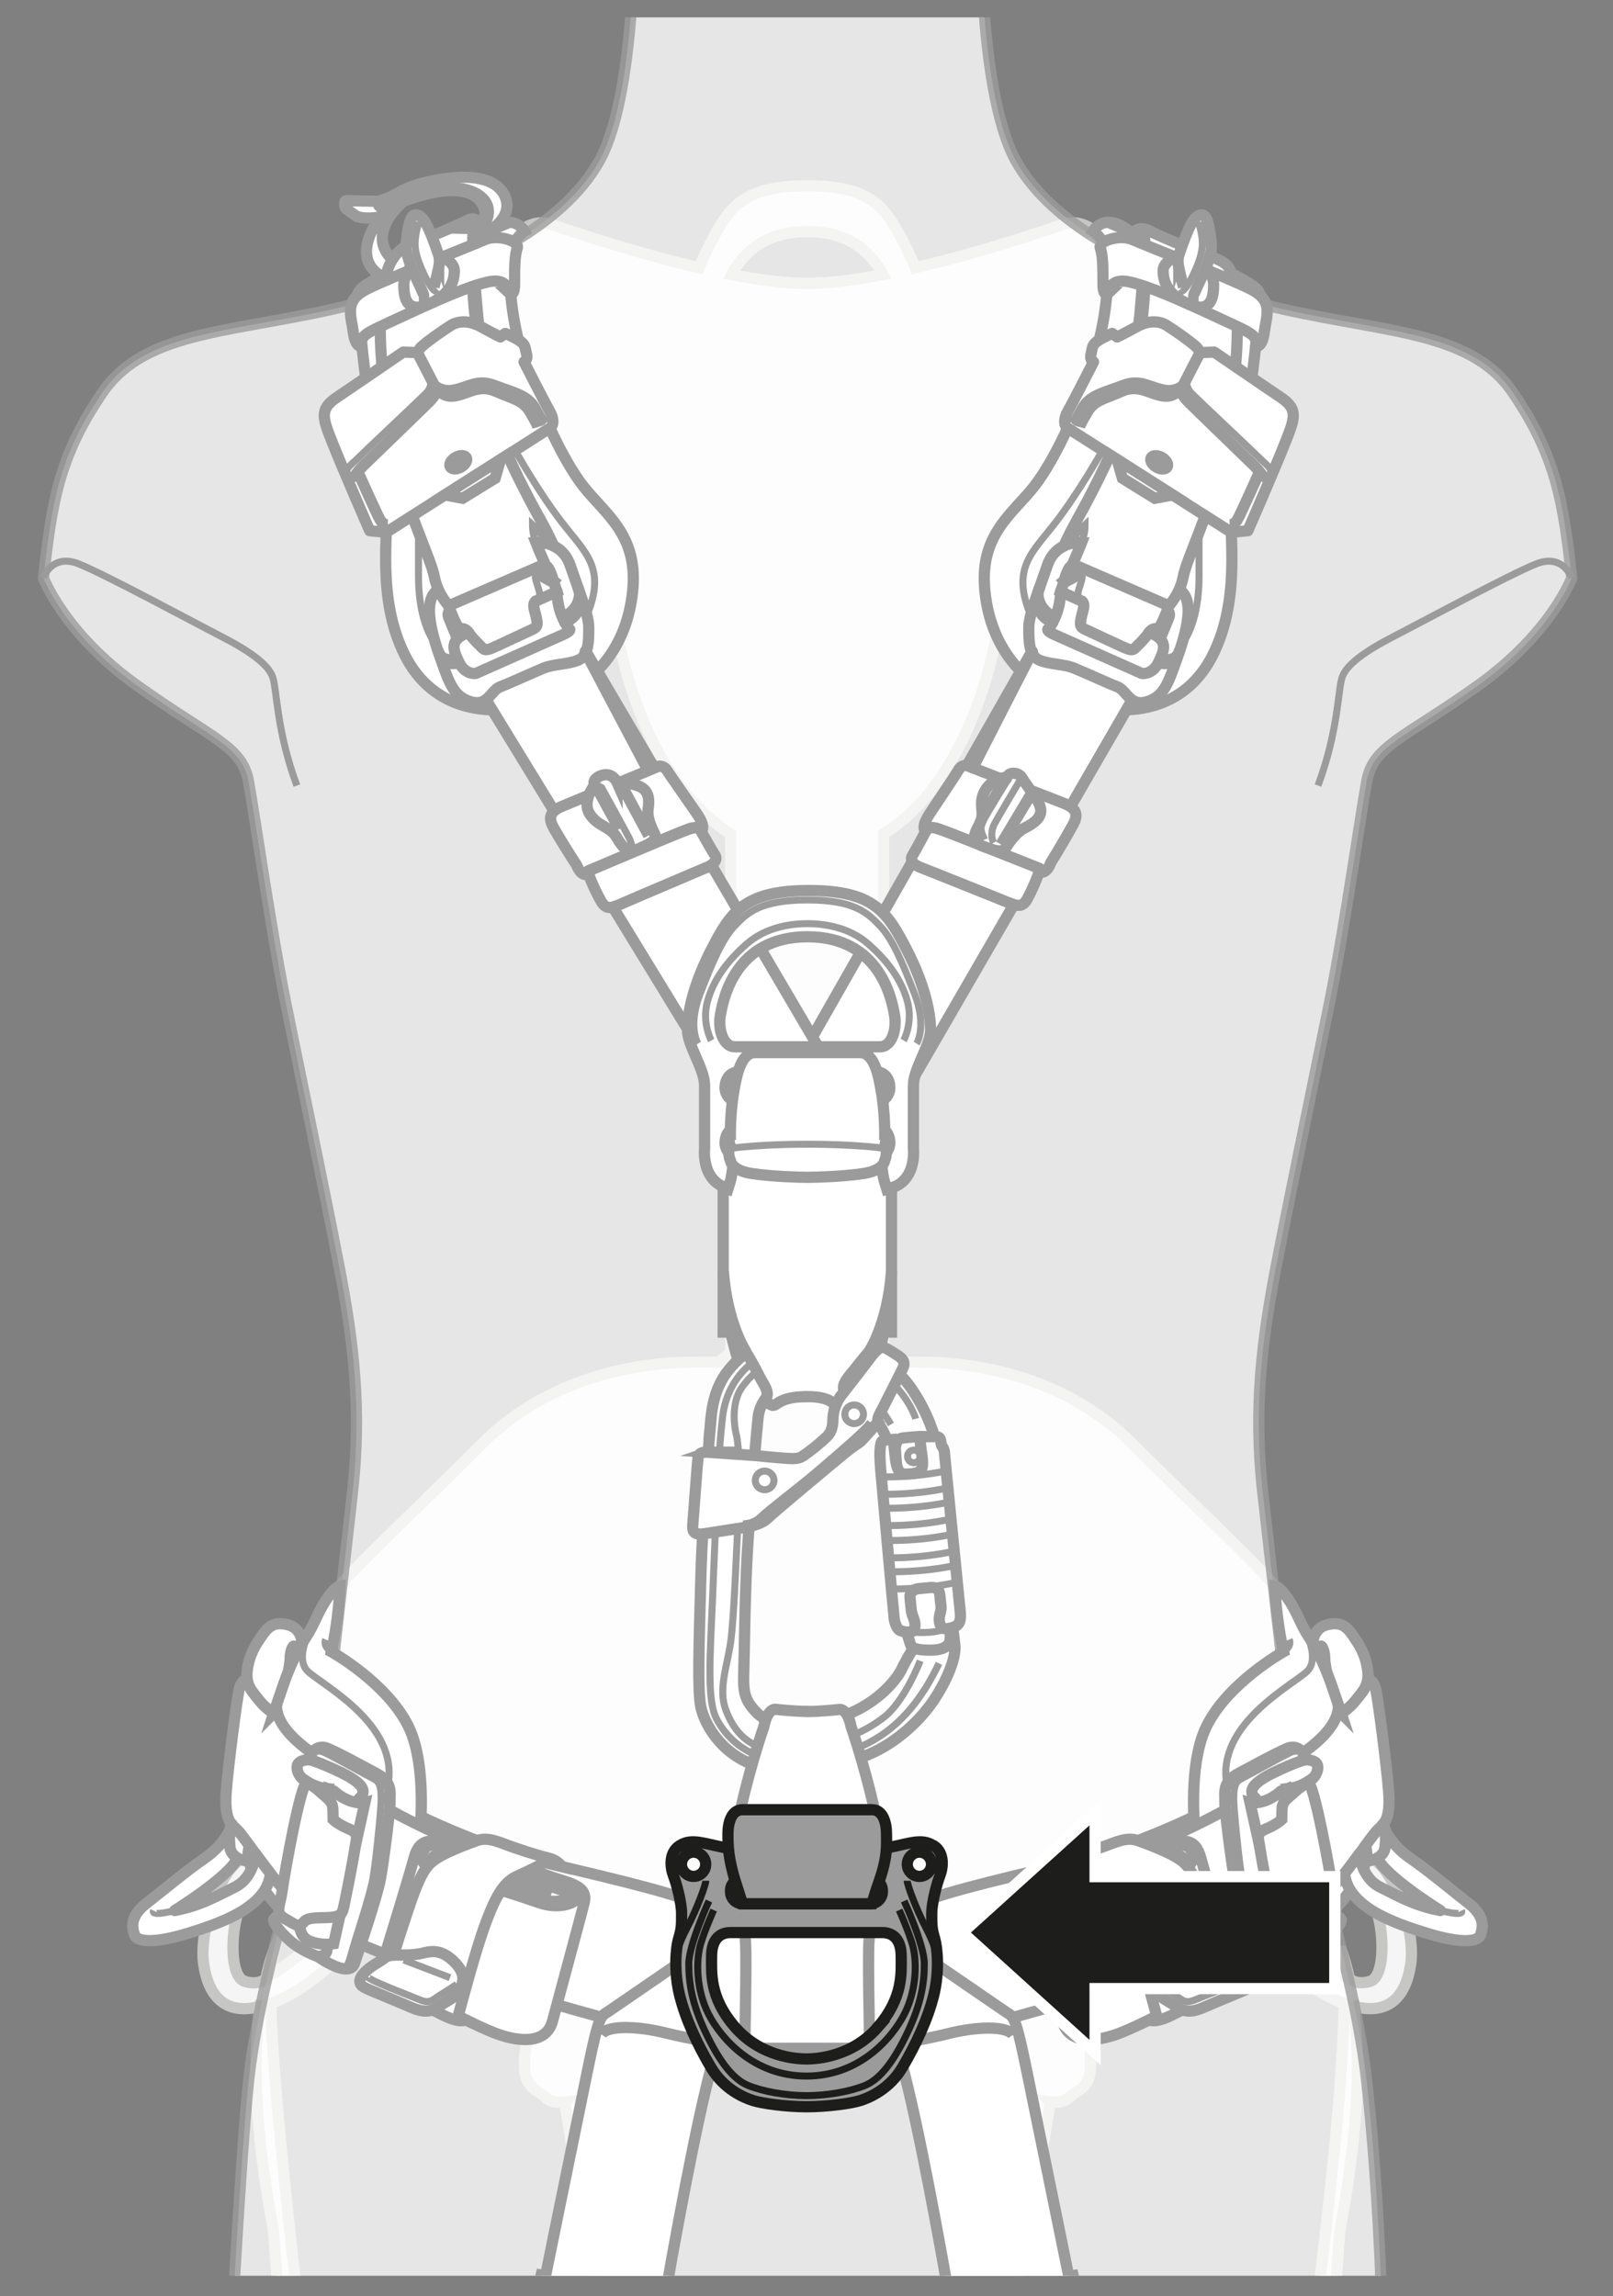 <?xml version="1.0" encoding="UTF-8"?>
<svg id="Calque_2" data-name="Calque 2" xmlns="http://www.w3.org/2000/svg" xmlns:xlink="http://www.w3.org/1999/xlink" viewBox="0 0 145.07 206.53">
  <rect x="0" y="0" width="145.07" height="206.53" fill="#808080" stroke="none"/>
  <defs>
    <style>
      .cls-1, .cls-2, .cls-3, .cls-4, .cls-5, .cls-6 {
        fill: none;
      }

      .cls-2, .cls-3, .cls-4, .cls-7, .cls-8, .cls-6, .cls-9, .cls-10 {
        stroke: #9c9b9b;
      }

      .cls-2, .cls-3, .cls-10 {
        stroke-linecap: round;
        stroke-linejoin: round;
      }

      .cls-2, .cls-11, .cls-4, .cls-12, .cls-7, .cls-13, .cls-9, .cls-10 {
        stroke-width: 1.01px;
      }

      .cls-3, .cls-8, .cls-5, .cls-6 {
        stroke-width: .63px;
      }

      .cls-11 {
        fill: #9c9b9b;
      }

      .cls-11, .cls-4, .cls-12, .cls-7, .cls-8, .cls-5, .cls-6, .cls-13, .cls-9 {
        stroke-miterlimit: 10;
      }

      .cls-11, .cls-5 {
        stroke: #1d1d1b;
      }

      .cls-12 {
        fill: #1d1d1b;
        stroke: #fff;
      }

      .cls-7, .cls-8, .cls-9, .cls-10 {
        fill: #fff;
      }

      .cls-13 {
        fill: #f5f5f5;
        stroke: #c6c6c5;
      }

      .cls-9 {
        opacity: .8;
      }

      .cls-14 {
        clip-path: url(#clippath);
      }
    </style>
    <clipPath id="clippath">
      <rect class="cls-1" y="1.56" width="145.07" height="203.14"/>
    </clipPath>
  </defs>
  <g id="Calque_1-2" data-name="Calque 1">
    <g>
      <g class="cls-14">
        <path class="cls-13" d="M121.79,180.45c-.02-.16-.04-.31-.07-.46l.11.49c3.06.79,4.61-.88,5.04-3.78.43-2.9-1.21-7.45-2.69-8.92-1.47-1.47-2.67-2.54-3.97-5.66-1.3-3.12-2.08-6.11-2.33-8.27-.25-2.15-.41-2.2-.84-2.39-.3-.13-.61-.16-.89-.16-.12-.84-.19-1.38-.19-1.38,0,0,.57-1.12-.42-2.11s-.9-5.16-.9-5.16c-1.81-2.21-6.37-6.37-12.76-12.76-6.39-6.39-14.71-7.37-19.21-7.37h-2.13c-.31-.33-.67-.59-1.07-.8v-46.71c6.18-3.82,9.18-12.42,10.17-17.97,1.31-7.31,4.96-12.54,8.2-16.54,3.24-4,7.65-9.23,9.44-11.58s2.65-2.23,2.65-2.23c0,0,.29-.41-.29-.99-.58-.58-1.69-1.06-1.93-1.06s-.39-.49-3.94-1.93c-3.55-1.44-4.29-1.83-5.21-1.83,0,0-1.37-1.3-3.03-.67,0,0-6.48,2.3-13.21,3.87-.26-.65-.57-1.34-.95-2.08-1.72-3.33-2.93-5.29-8.77-5.29s-7.06,1.97-8.77,5.29c-.38.74-.69,1.43-.95,2.08-6.73-1.57-13.21-3.87-13.21-3.87-1.65-.63-3.03.67-3.03.67-.91,0-1.65.39-5.21,1.83s-3.69,1.93-3.94,1.93-1.35.47-1.94,1.06c-.58.58-.29.99-.29.99,0,0,.86-.11,2.65,2.23,1.79,2.34,6.2,7.58,9.44,11.58,3.24,4,6.89,9.23,8.2,16.54.99,5.55,4,14.15,10.17,17.97v46.72c-.39.21-.75.47-1.05.79h-2.14c-4.49,0-12.82.98-19.21,7.37-6.39,6.39-10.95,10.56-12.76,12.76,0,0,.09,4.16-.9,5.16-1,1-.42,2.11-.42,2.11,0,0-.07.54-.19,1.38-.28,0-.59.03-.89.16-.44.19-.6.25-.85,2.39-.25,2.16-1.03,5.15-2.33,8.27-1.3,3.12-2.5,4.19-3.97,5.66-1.47,1.47-3.12,6.02-2.69,8.92.43,2.9,1.99,4.58,5.04,3.78l.11-.49c-.02.15-.05.3-.07.46l-.05.03s.02,0,.04,0c-.21,1.54-.37,3.42-.37,5.61,0,6.77,1.57,14.46,1.57,14.46,0,0,.2,2.43.39,5.4l34.09-.03s-.29-.23.06-.57c.35-.35.48-.82.48-1.09s-1.06-.18-1.06-.18c0-.45.51-1.03.51-1.51s-.39-.69-.88-.69-.17-.17.12-.45c.29-.29.27-.57.27-.91s-.45-.51-.82-.51-.44-.29-.18-.54c.26-.26.76-.51.45-1.27-.3-.76-1.21-.42-1.21-.42,0,0,.73-.72.73-1.54s-1.42-.63-1.42-.63c0,0,.57-.57.57-1.33s-.76-1.54-.76-1.54c0,0,.03-.63-.3-2.45-.33-1.81-.66-4.81-.66-4.81h0c.21-.6.32-1.22.32-1.63,0-.9.04-3.87-.24-4.35,0,0,.15-1.09-.19-2.4-.23-.88-.37-2.44-.54-3.83.31-.07.61-.14.92-.21,10.05-2.51,13.55-3.29,17.3-3.29h.02c3.75,0,7.25.78,17.3,3.29.31.08.61.14.92.21-.17,1.39-.31,2.95-.54,3.83-.34,1.31-.19,2.4-.19,2.4-.29.48-.24,3.46-.24,4.35,0,.41.12,1.03.32,1.64h0s-.33,3-.66,4.81c-.33,1.81-.3,2.45-.3,2.45,0,0-.76.79-.76,1.54s.57,1.33.57,1.33c0,0-1.42-.18-1.42.63s.73,1.54.73,1.54c0,0-.91-.33-1.21.42-.3.76.2,1.01.45,1.27.26.26.18.54-.18.54s-.82.18-.82.51-.02.62.27.91.6.45.12.45-.88.21-.88.69.51,1.06.51,1.51c0,0-1.06-.09-1.06.18s.14.74.48,1.09.06.57.06.57h34.09c.19-2.96.39-5.37.39-5.37,0,0,1.57-7.68,1.57-14.46,0-2.19-.16-4.07-.37-5.61.02,0,.04,0,.04,0l-.05-.03ZM22,178.21c-1.39-.43-1.3-4.85-.3-7.02,1-2.17,4.16-4.51,5.03-7.48,0,0,.62-3.1.86-4.49.25-1.39.69-4.07.81-5,.12-.93.14-1.36.21-1.47.07-.11.13-.2.22-.25.03-.02.06-.02.09-.03-.32,2.27-.79,5.51-1.16,7.41-.6,3.14-1.69,7.61-2.05,8.88,0,0-.97,1.54-.6,2.42.31.74,1.81,1.6,5.09,2.35h-.06s-5.36,3.88-5.36,3.88l-.38.18c.04-.8.1-1.51.19-2.07,0,0-.34.85-.69,2.46-.23.2-.84.57-1.89.24ZM26.65,205.9s-2.19-18.63-2.29-25.69c1.49-.54,4.57-2.06,7.93-6.25,3.64.64,9.26,1.22,16.18.34.02.26.03.53.03.81,0,1.33-.22,3.76-.03,5.1h0s-.61.72-.87,2.02c-.26,1.3-.75,4.04-.14,5,.61.95,1,.83,1.64,1.47.36.36,1.07.46,1.73.38l-.04.04.91,5.5.33,4.02c-.57,1,1.13,1.12,1.13,1.12,0,.6-.8.69-.65,1.51.15.82,1.15.63,1.15.63,0,.51-1.03.91-.69,1.57.33.66,1.18.54,1.18.54,0,0-.94.79-.73,1.39.09.25.51.49.51.49l-27.28.02ZM72.61,25.49c-1.97,0-4.34-.31-6.8-.79.99-1.89,2.93-3.87,6.8-3.87s5.8,1.98,6.8,3.87c-2.46.47-4.83.79-6.8.79ZM90.71,206s.23,0,.48-.08.53-.23.64-.53c.21-.6-.73-1.39-.73-1.39,0,0,.85.12,1.18-.54.33-.66-.69-1.06-.69-1.57,0,0,1,.18,1.15-.63.15-.82-.65-.91-.65-1.51,0,0,1.71-.12,1.13-1.12l.33-4.02.91-5.5-.04-.04c.66.09,1.37-.02,1.73-.38.64-.64,1.03-.52,1.64-1.47s.12-3.7-.14-5c-.26-1.3-.87-2.02-.87-2.02h0c.2-1.34-.03-3.77-.03-5.1,0-.28.01-.54.03-.81,6.92.87,12.54.3,16.18-.34,3.36,4.19,6.43,5.71,7.93,6.25-.1,7.07-1.38,18.46-2.29,25.69l-27.88.1ZM120.66,175.51c.09.56.15,1.27.19,2.07v.11c-.88-.41-3.21-1.64-5.75-4.17h-.05c3.29-.75,4.78-1.61,5.09-2.34.37-.88-.6-2.42-.6-2.42-.36-1.27-1.45-5.74-2.05-8.88-.37-1.9-.84-5.14-1.16-7.41.03.01.06.02.09.03.09.05.15.14.22.25.07.11.09.54.21,1.47.12.93.56,3.61.81,5,.25,1.39.86,4.49.86,4.49.86,2.97,4.03,5.32,5.03,7.48s1.08,6.58-.3,7.02c-1.05.33-1.66-.04-1.89-.24-.35-1.6-.69-2.46-.69-2.46Z"/>
        <g>
          <path class="cls-9" d="M124.23,205.9c-.29-7.77-.82-14.49-1.38-19.28-1.25-10.54-6.31-24.57-6.97-31.46-.66-6.89-1.49-13.53-2.32-21-.83-7.47-.08-13.53,1.23-20.34,1.32-6.81,3.33-16.44,4.74-23.41,1.41-6.97,2.82-17.02,3.4-20.17.58-3.15,3.32-3.82,9.96-8.55s8.47-9.71,8.47-9.71c-.75-6.64-1.33-10.87-5.31-16.69-3.98-5.81-12.23-5.32-22.63-7.95-10.41-2.63-18.81-7.02-22.07-12.91-1.78-3.22-2.55-9.17-2.88-13.91l-31.68.19c-.34,4.71-1.11,10.55-2.87,13.73-3.26,5.89-11.66,10.28-22.07,12.91-10.41,2.63-18.65,2.14-22.63,7.95-3.98,5.81-4.57,10.04-5.31,16.69,0,0,1.83,4.98,8.47,9.71,6.64,4.73,9.38,5.4,9.96,8.55.58,3.15,1.99,13.2,3.4,20.17,1.41,6.97,3.43,16.6,4.74,23.41,1.32,6.81,2.06,12.87,1.23,20.34-.83,7.47-1.66,14.11-2.32,21-.66,6.89-5.73,20.92-6.97,31.46-.57,4.82-1.39,19.41-1.39,19.41l103.22-.12Z"/>
          <path class="cls-6" d="M141.35,51.97s-.77-2.21-3.19-1.25c-2.42.97-10.33,5.25-12.84,6.54-2.5,1.29-4.2,2.5-4.6,3.63-.4,1.13-.32,4.76-2.18,9.77"/>
        </g>
        <path class="cls-6" d="M3.89,51.97s.77-2.21,3.19-1.25c2.42.97,10.33,5.25,12.84,6.54s4.2,2.5,4.6,3.63c.4,1.13.32,4.76,2.18,9.77"/>
        <path class="cls-7" d="M101.59,20.8c-2.3-1.82-3.29,0-3.29,0,0,0,1.34.87,1.34,2.6s.04,4.46-1.13,8.53-3.55,9.35-5.5,11.82c-1.95,2.47-4.81,4.29-4.46,9.05.35,4.76,2.94,8.75,7.84,10.31s10.13.91,12.69-4.2c2.56-5.11,1.43-11.04,1.65-13.51s1.47-7.71,2.08-13.21c.61-5.5.95-5.76-.22-6.54-1.17-.78-1.86-1.04-1.86-1.04l-9.14-3.81Z"/>
        <path class="cls-10" d="M93.27,57.78l-24.84,43.64s-.23.37-.86.37c0,0,.31.02,1.91.02s7.4-.02,8.43-.02,1.41.02,2.04-1.03,23.01-39.77,23.01-39.77l-9.7-3.22Z"/>
        <path class="cls-10" d="M105.81,52.92l-8.32-4.05-.22-.1s-2.3-.18-3.07,2.08c-.77,2.26-1.67,4.47-1.67,5.55s-.05,2.57.95,2.98,2.12.32,3.12.72,3.03,1.35,3.88,1.67,1.13,1.81,2.66,1.35c1.54-.45,1.94-1.72,2.62-3.61.68-1.9,1.94-5.51.27-6.5l-.22-.1Z"/>
        <path class="cls-7" d="M109.66,42.09c2.71-12.43,1.24-16.61,1.07-17.48-.17-.87-.92-1.21-2.12-1.64-1.2-.43-4.29-1.71-5.25-2.21s-1.46.17-1.46.17l1.04.43c.52,6.69-1.42,15.8-2.95,19.21-1.53,3.41-3.09,6.13-3.09,6.13-1.08,1.97-1.2,2.4-1.2,2.4.34-.19.66-.23.66-.23h0s.28-.07.51-.09.42,0,.42,0c-.31.81-1.1,2.57-1.1,2.57l.53.28,7.86,3.44s1.46-1.26,1.82-3.12,2.31-5.49,3.26-9.87Z"/>
        <path class="cls-6" d="M96.36,48.87c.36-.89,1.23-1.68,1.23-1.68,0,.61-.13,1.14-.3,1.59"/>
        <path class="cls-7" d="M95.7,52.25l1.51-1.19,7.91,3.43s-.3.91-.67,1.63c-.37.72-.66.16-1.09.76-.43.61-.97,1.1-1.21,1.35s-.37.31-1.07,0-3.02-1.41-3.49-1.62-.47-.41-.35-1.03.41-1.17.08-1.5l-1.93-.86.32-.96Z"/>
        <path class="cls-6" d="M97.31,54.07s-.47-.29-.34-.84c.13-.55.64-1.72.16-1.41s-1.43.79-1.43.79"/>
        <path class="cls-4" d="M95.7,52.25s.38-1.38.66-1.29"/>
        <path class="cls-2" d="M95.38,53.21s.08,1.74-1.05,3.33c0,0-.43.12.52.55s7.85,3.49,7.85,3.49c0,0,.95.14,1.5-1.01s.9-2.03-.85-2.69"/>
        <path class="cls-4" d="M104.34,57.45s.6-1.43.79-1.92-.23-.78-.23-.78"/>
        <path class="cls-2" d="M94.67,55.99s-2.05-.69-1.2-3.08"/>
        <path class="cls-3" d="M93.85,51.87s-1.22,2.43,1.12,3.49"/>
        <path class="cls-4" d="M104.21,59.57s1.22.67,1.92-1.14"/>
        <path class="cls-6" d="M104.44,59.06s1.46.6,1.9-1.29"/>
        <path class="cls-10" d="M96.03,38.51l14.71,9.37,1.49-.14s2.42-5.56,3.31-7.81,1.28-3.09-.33-4.17c-1.61-1.08-6-4.09-6-4.09,0,0-.94.04-1.11.04s-.3.28-.3.28c0,0,.29-.38-.34-.9-.62-.53-1.72-1.3-2.5-1.8-.78-.5-1.78-.43-2.75.11-.97.54-1.73.91-1.73.91l-.45-.32s-1.18.51-1.49.82c-.31.31-.26.37-.41,1-.15.63.22.74.22.74,0,0-1.93,3.79-2.31,4.44-.38.65-.38,1.29,0,1.53Z"/>
        <path class="cls-4" d="M107.79,31.99s-1.01,1.94-1.3,2.52c-.29.58-.33.92.37,1.62.7.7,5.16,5.01,5.5,5.34s1.53,1.41,1.33,1.93"/>
        <path class="cls-4" d="M113.28,42.45s-1.51,3.35-1.8,3.93c-.29.58-.43.82-.9.82"/>
        <path class="cls-6" d="M106.91,33.69s-.55.89.28,1.71c.82.82,5.61,5.31,6.18,5.89s1.24.89.84,1.85"/>
        <path class="cls-4" d="M106.29,34.79s-.55,1.07-1.82.81c-1.27-.26-2.14-1.06-3.64-.38-1.5.67-2.4.76-3.03,1.83-.64,1.07-.72,1.36-.72,1.36"/>
        <path class="cls-6" d="M106.73,34.04s-.64,1.11-1.97.87-2.19-1.04-3.81-.42c-1.62.62-3.06.89-3.73,2.11-.66,1.22-.87,1.43-.87,1.43"/>
        <polygon class="cls-7" points="105.47 44.52 103.86 44.82 100.95 43.02 100.46 41.33 105.47 44.52"/>
        <ellipse class="cls-4" cx="104.25" cy="41.58" rx=".5" ry=".83" transform="translate(16.12 111.08) rotate(-60)"/>
        <path class="cls-7" d="M99.69,26.35s.05-1.39,1.85-1,4.59,1.63,7.94,3.19c3.35,1.55,3.57,1.58,3.45,2.61,0,0,.58.22.78-1.3s.84-2.79-1.2-3.83-9.49-3.95-10.64-4.46-3.15.12-2.91.76c.24.64.24,1.95.24,3.23s.5.8.5.8Z"/>
        <path class="cls-7" d="M106.02,22.96s.59-1.83,1.1-2.79c.52-.96,1.16-1.12,1.43-.4.28.72.4,2.07.4,2.51s-.44,1.71-.44,1.71c0,0,.64.8.64,1.63s-.09,2.67-2.17,1.77c-2.08-.9-2.37-2.17-2.37-3.05s1.41-1.39,1.41-1.39Z"/>
        <path class="cls-4" d="M106.02,22.96s-.16.35,0,1.12c.16.77.42,1.74.42,1.74"/>
        <path class="cls-4" d="M108.52,23.99s-.94,2-1.11,2.41c-.17.41.1.75.39.75"/>
        <path class="cls-6" d="M107.8,19.99s.34,1.07.34,1.94-.41,1.96-.97,3.07c-.56,1.11-.91,1.37-1.15,1.14"/>
        <path class="cls-6" d="M101.59,20.8s.51.49.71.95"/>
        <path class="cls-6" d="M102.55,25.62s-.17,2.32-.34,3.77"/>
        <path class="cls-6" d="M99.16,40.5s-2.06,3.68-4.19,6.45c-2.13,2.77-4.05,4.12-2.27,8.41"/>
        <path class="cls-6" d="M107.84,47.87v3.99c0,3.05-.77,5.13-1.55,6.06"/>
        <path class="cls-10" d="M86.93,68.85s7.31,2.84,8.81,3.43c1.49.59,1.03,1.44.65,2.11-.37.67-1.43,2.49-1.88,3.19,0,0-.36,1.14-1.07.82l.03-.28s-7.95-3.17-8.98-3.53-1.31.08-1.31.08c0,0-.33-.31.43-1.47s2.33-3.48,2.6-3.95.73-.4.73-.4Z"/>
        <line class="cls-2" x1="92.85" y1="58.6" x2="87.49" y2="69.07"/>
        <path class="cls-10" d="M83.4,74.51s-1.09,2.06-1.33,2.43,0,.81.66,1.06,6.16,2.46,7.4,2.96,1.76.78,2.23-.05c.47-.83,1.05-2.24,1.08-2.52l.03-.28s-6.72-2.67-7.85-3.1c-1.13-.43-1.39-.53-1.71-.56s-.5.05-.5.05Z"/>
        <path class="cls-7" d="M92.68,71.09s-.51-.72-.79-1.16-1.08-.56-1.33-.02c0,0-1.38.07-2.01,1.28s.12,1.92-.46,2.95c-.58,1.03-.7,1.58.25,1.95s1.78.68,2.09.21.92-1.43,1.75-1.84,1.49-.92,1.42-1.64c-.07-.72-.92-1.73-.92-1.73Z"/>
        <line class="cls-4" x1="92.83" y1="71.27" x2="90.02" y2="75.96"/>
        <path class="cls-4" d="M90.56,69.9s-1.96,3.15-2.33,3.91-.11,1.2.15,1.79"/>
        <path class="cls-6" d="M91.89,69.93s-2.26,3.77-2.49,4.26c-.24.49-.29,1.17-.02,1.61"/>
        <path class="cls-7" d="M43.89,20.8c2.3-1.82,3.29,0,3.29,0,0,0-1.34.87-1.34,2.6,0,1.73-.04,4.46,1.13,8.53,1.17,4.07,3.55,9.35,5.5,11.82,1.95,2.47,4.81,4.29,4.46,9.05-.35,4.76-2.94,8.75-7.84,10.31-4.89,1.56-10.13.91-12.69-4.2-2.56-5.11-1.43-11.04-1.65-13.51-.22-2.47-1.47-7.71-2.08-13.21-.61-5.5-.95-5.76.22-6.54,1.17-.78,1.86-1.04,1.86-1.04l9.14-3.81Z"/>
        <path class="cls-10" d="M52.21,57.78l25.61,43.58h1.03s-.45.8-2.05.8c-1.6,0-6.81,0-7.83,0-1.02,0-1.48-.31-2.1-1.36-.63-1.05-24.35-39.8-24.35-39.8l9.7-3.22Z"/>
        <path class="cls-10" d="M39.67,52.92l8.32-4.05.22-.1s2.3-.18,3.07,2.08,1.67,4.47,1.67,5.55.05,2.57-.95,2.98c-.99.41-2.12.32-3.12.72-.99.41-3.03,1.35-3.88,1.67s-1.13,1.81-2.66,1.35c-1.54-.45-1.94-1.72-2.62-3.61s-1.94-5.51-.27-6.5l.22-.1Z"/>
        <path class="cls-7" d="M35.82,42.09c-2.71-12.43-1.24-16.61-1.07-17.48s.92-2.19,2.12-2.62,4.29-1.71,5.25-2.21,1.46,1.15,1.46,1.15l-1.04.43c-.52,6.69,1.42,15.8,2.95,19.21,1.53,3.41,3.09,6.13,3.09,6.13,1.08,1.97,1.2,2.4,1.2,2.4-.34-.19-.66-.23-.66-.23h0s-.28-.07-.51-.09-.42,0-.42,0c.31.81,1.1,2.57,1.1,2.57l-.53.28-7.86,3.44s-1.46-1.26-1.82-3.12c-.36-1.86-2.31-5.49-3.26-9.87Z"/>
        <path class="cls-6" d="M49.12,48.87c-.36-.89-1.23-1.68-1.23-1.68,0,.61.13,1.14.3,1.59"/>
        <path class="cls-7" d="M49.78,52.25l-1.51-1.19-7.91,3.43s.3.91.67,1.63c.37.72.66.16,1.09.76.43.61.97,1.1,1.21,1.35s.37.31,1.07,0,3.02-1.41,3.49-1.62.47-.41.35-1.03c-.12-.62-.41-1.17-.08-1.5l1.93-.86-.32-.96Z"/>
        <path class="cls-6" d="M48.17,54.07s.47-.29.34-.84c-.13-.55-.64-1.72-.16-1.41.48.3,1.43.79,1.43.79"/>
        <path class="cls-4" d="M49.78,52.25s-.38-1.38-.66-1.29"/>
        <path class="cls-2" d="M50.1,53.21s-.08,1.74,1.05,3.33c0,0,.43.12-.52.55-.95.43-7.85,3.49-7.85,3.49,0,0-.95.14-1.5-1.01-.55-1.16-.9-2.03.85-2.69"/>
        <path class="cls-4" d="M41.14,57.45s-.6-1.43-.79-1.92.23-.78.23-.78"/>
        <path class="cls-2" d="M50.8,55.99s2.05-.69,1.2-3.08"/>
        <path class="cls-3" d="M51.63,51.87s1.22,2.43-1.12,3.49"/>
        <path class="cls-4" d="M41.27,59.57s-1.22.67-1.92-1.14"/>
        <path class="cls-6" d="M41.04,59.06s-1.46.6-1.9-1.29"/>
        <path class="cls-10" d="M49.45,38.51l-14.71,9.37-1.49-.14s-2.42-5.56-3.31-7.81c-.89-2.25-1.28-3.09.33-4.17,1.61-1.08,6-4.09,6-4.09,0,0,.94.04,1.11.04s.3.28.3.28c0,0-.29-.38.34-.9.62-.53,1.72-1.3,2.5-1.8s1.78-.43,2.75.11c.97.54,1.73.91,1.73.91l.45-.32s1.18.51,1.49.82.26.37.41,1-.22.74-.22.74c0,0,1.93,3.79,2.31,4.44.38.65.38,1.29,0,1.53Z"/>
        <path class="cls-4" d="M37.68,31.99s1.01,1.94,1.3,2.52.33.92-.37,1.62c-.7.7-5.16,5.01-5.5,5.34s-1.53,1.41-1.33,1.93"/>
        <path class="cls-4" d="M32.19,42.45s1.51,3.35,1.8,3.93c.29.58.43.82.9.82"/>
        <path class="cls-6" d="M38.57,33.69s.55.89-.28,1.71-5.61,5.31-6.18,5.89c-.58.58-1.24.89-.84,1.85"/>
        <path class="cls-4" d="M39.18,34.79s.55,1.07,1.82.81c1.27-.26,2.14-1.06,3.64-.38,1.5.67,2.4.76,3.03,1.83s.72,1.36.72,1.36"/>
        <path class="cls-6" d="M38.75,34.04s.64,1.11,1.97.87,2.19-1.04,3.81-.42,3.06.89,3.73,2.11c.66,1.22.87,1.43.87,1.43"/>
        <polygon class="cls-7" points="40.01 44.52 41.61 44.82 44.53 43.02 45.02 41.33 40.01 44.52"/>
        <ellipse class="cls-4" cx="41.22" cy="41.58" rx=".83" ry=".5" transform="translate(-15.27 26.18) rotate(-30)"/>
        <path class="cls-7" d="M45.79,26.35s-.05-1.39-1.85-1-4.59,1.63-7.94,3.19c-3.35,1.55-3.57,1.58-3.45,2.61,0,0-.58.22-.78-1.3-.2-1.51-.84-2.79,1.2-3.83s9.49-3.95,10.64-4.46,3.15.12,2.91.76-.24,1.95-.24,3.23-.5.8-.5.8Z"/>
        <path class="cls-7" d="M39.45,22.96s-.59-1.83-1.1-2.79c-.52-.96-1.16-1.12-1.43-.4-.28.72-.4,2.07-.4,2.51,0,.44.44,1.71.44,1.71,0,0-.64.8-.64,1.63,0,.84.09,2.67,2.17,1.77,2.08-.9,2.37-2.17,2.37-3.05,0-.88-1.41-1.39-1.41-1.39Z"/>
        <path class="cls-4" d="M39.45,22.96s.16.35,0,1.12c-.16.77-.42,1.74-.42,1.74"/>
        <path class="cls-4" d="M36.95,23.99s.94,2,1.11,2.41c.17.41-.1.75-.39.75"/>
        <path class="cls-6" d="M37.67,19.99s-.34,1.07-.34,1.94.41,1.96.97,3.07c.56,1.11.91,1.37,1.15,1.14"/>
        <path class="cls-6" d="M43.89,20.8s-.51.49-.71.95"/>
        <path class="cls-6" d="M42.92,25.62s.17,2.32.34,3.77"/>
        <path class="cls-6" d="M46.32,40.5s2.06,3.68,4.19,6.45,4.05,4.12,2.27,8.41"/>
        <path class="cls-6" d="M37.64,47.87v3.99c0,3.05.77,5.13,1.55,6.06"/>
        <path class="cls-10" d="M59.25,68.92s-7.25,3-8.73,3.62c-1.48.62-.99,1.46-.61,2.13.39.67,1.48,2.46,1.95,3.14,0,0,.38,1.13,1.09.8l-.03-.28s7.88-3.35,8.91-3.73c1.02-.38,1.31.05,1.31.05,0,0,.32-.31-.46-1.46-.79-1.14-2.4-3.43-2.69-3.89s-.74-.38-.74-.38Z"/>
        <line class="cls-2" x1="52.63" y1="58.6" x2="58.23" y2="69.2"/>
        <path class="cls-10" d="M62.9,74.5s1.14,2.04,1.39,2.4,0,.81-.63,1.08-6.11,2.59-7.34,3.13-1.74.82-2.23,0c-.49-.82-1.1-2.22-1.13-2.49l-.03-.28s6.66-2.82,7.78-3.27c1.12-.45,1.38-.56,1.7-.6s.5.04.5.04Z"/>
        <path class="cls-7" d="M82.15,97.64c0-1.51,1.54-3.59,1.54-4.99s-.44-3.93-2.16-7.26c-1.72-3.33-2.93-5.29-8.77-5.29s-7.06,1.97-8.77,5.29c-1.72,3.33-2.16,5.86-2.16,7.26s1.54,3.48,1.54,4.99v5.67s-.44,3.71,3.18,3.71h12.42c3.62,0,3.18-3.71,3.18-3.71v-5.67ZM78.94,104.05h-12.65c-.56,0-1.08-.61-1.08-1.24s.32-1.45,1.33-1.45h12.16c1.01,0,1.33.81,1.33,1.45s-.52,1.24-1.08,1.24ZM78.94,99.09h-12.65c-.56,0-1.08-.61-1.08-1.24s.32-1.45,1.33-1.45h12.16c1.01,0,1.33.81,1.33,1.45s-.52,1.24-1.08,1.24ZM79.14,94.16h-13.04c-1.08,0-1.55-1.6-1.3-2.92.25-1.32,1.28-6.98,7.82-6.98s7.58,5.66,7.82,6.98c.25,1.32-.22,2.92-1.3,2.92Z"/>
        <path class="cls-6" d="M81.27,93.59s.87-1.58.34-3.52c-.53-1.94-1.77-3.62-3.52-5.16-1.75-1.54-4.03-1.83-5.47-1.83-1.44,0-3.72.29-5.47,1.83-1.75,1.54-2.99,3.22-3.52,5.16s.34,3.52.34,3.52"/>
        <path class="cls-6" d="M82.44,93.87s.95-1.51-.17-4.43c-1.12-2.93-2.06-5.06-3.14-6.17-1.08-1.12-2.23-2.32-6.52-2.32-4.29,0-5.44,1.2-6.52,2.32s-2.02,3.25-3.14,6.17c-1.12,2.93-.17,4.43-.17,4.43"/>
        <path class="cls-7" d="M55.5,70.37s-.26-.59-.84-.68-1.5.42-1.17.92c0,0-1.19,1.43-.46,2.59.73,1.17,1.84,1.1,2.43,2.12.6,1.02,1.02,1.44,1.96,1.03s1.73-.77,1.49-1.27c-.24-.5-.75-1.5-.62-2.31s.07-1.57-.63-1.96-2.16-.45-2.16-.45Z"/>
        <line class="cls-4" x1="55.77" y1="70.38" x2="58.34" y2="75.15"/>
        <path class="cls-7" d="M55.72,74.55c-.3-.46-2.2-3.97-2.2-3.97"/>
        <path class="cls-6" d="M56.83,76.22s.03-.31-.28-.91-2.44-4.47-2.44-4.47c0,0-.38-.21-.5-.09"/>
        <path class="cls-7" d="M72.62,183.96h6.23c5.33,0,5.83-.73,14.78-3.2,8.95-2.46,20.46-7.28,20.46-7.28l-2.49-12.33s-7.05,4.43-16.86,6.74c-9.81,2.31-11.18,2.86-12.84,3.7,0,0-2.04,1.32-9.28,1.32h0c-7.24,0-9.28-1.32-9.28-1.32-1.66-.84-3.03-1.39-12.84-3.7-9.81-2.31-16.86-6.74-16.86-6.74l-2.49,12.33s11.5,4.82,20.46,7.28c8.95,2.46,9.46,3.2,14.78,3.2h6.23Z"/>
        <path class="cls-7" d="M63.9,128.13s-.7,7.62-.87,13.85-.3,10.08,0,11.55c.3,1.46,1.73,4.16,4.86,5.26s7.75.07,10.28-1c2.53-1.07,4.73-3.16,5.96-5.09,1.23-1.93,1.85-3.71,1.75-4.69s-.27-2.12-.27-2.12l-1.11-2.19-2.48,1.9.11,2.67s-.79,1.3-1.03,1.86c-.24.56-1.91,3.09-5.45,4.28s-6.42.81-7.52-.29-1.3-1.78-1.24-3.6c.06-1.82.1-7.27.34-11.15.24-3.88.75-9.93.95-11.86.2-1.93,2.05-3.43,4.03-3.26s3.45.56,4.74,1.47c1.29.91,2.5,2.87,2.72,3.56.22.69.33,1.36.42,1.76s.15.31.45.31,2.72,1.09,2.72,1.09c0,0,.73.09,1-.18s.27-1.09.05-2.05c-.22-.96-.82-3.12-2.38-5.37-1.56-2.25-4.68-4.37-8.75-4.72s-5.88,1.13-7.37,2.78-1.78,3.52-1.93,5.25Z"/>
        <path class="cls-7" d="M80.54,130.53s.13,1.79.19,2.34c.06.55-.19.79-.19.79l.84,12.59s.35,1.19.45,1.49.06.69,1.84.69,1.78-.84,1.78-1.04.16-1.52.16-1.52l-1.25-12.52s-.26-.09-.39-1.34-.17-2.08-.17-2.08c0,0-.07-.8-1.07-.72s-1.21.09-1.58.14-.68.44-.62,1.17Z"/>
        <circle class="cls-8" cx="82.19" cy="131" r=".57"/>
        <path class="cls-6" d="M82.76,149.39s-1.38,3.61-3.24,5.06c-1.86,1.45-4.52,2.6-8.3,2.97s-5.23-1.72-5.94-3.61c-.71-1.89.13-3.95.44-6.14.3-2.19.47-7.36.71-11.91.24-4.56-.17-6.55-.17-6.55,0,0-.78-2.77.54-4.52,1.32-1.75,3.21-3.07,6.11-2.53,2.9.54,5.16,2.53,7.22,5.97"/>
        <path class="cls-6" d="M82.36,127.62s-1.27-4.49-7.37-6.07c-6.1-1.59-9.52,1.96-9.99,5.8-.47,3.85-.67,10.9-.91,16.33-.24,5.43-.51,9.25.34,10.9.84,1.65,3.1,4.32,7.9,3.78,4.79-.54,8.98-2.16,12.12-8.74"/>
        <path class="cls-7" d="M65.69,98.66l1.17,2.13c.63,1.05,1.08,1.36,2.1,1.36,1.02,0,6.23,0,7.83,0,1.6,0,2.05-.8,2.05-.8h-1.03l-1.34-2.54"/>
        <path class="cls-7" d="M72.53,125.62c2.6,0,2.37.95,2.85.76s.58-1.25.58-1.25c-.39-.58.46-1.39.86-1.91.65-.84,1.35-1.66,1.35-1.66.24.13.75.44.75.44.28-.78.59-2.18.59-2.18h.67c0-2.13,0-12.98,0-12.98l-.42.13-.21-.67c-.21-.67-.32-2.3-.32-2.3,0,0,.25-.12.32-.18,0,0-.15-.36-.64-.36s-6.3,0-6.3,0h0s-5.82,0-6.3,0-.64.36-.64.36c.07.06.32.18.32.18,0,0-.11,1.63-.32,2.3l-.21.67-.42-.13v12.98h.67s.38,1.69.67,2.47c0,0,.51-.47.73-.65,0,0,.68,1.12,1.24,2.26.3.59.92,1.32.53,1.91,0,0,.04.39.52.58s.52-.76,3.12-.76h0Z"/>
        <path class="cls-4" d="M78.17,121.55s1.67-2.46,2.01-7.2"/>
        <line class="cls-4" x1="79.51" y1="119.81" x2="79.01" y2="119.81"/>
        <path class="cls-7" d="M63.69,130.63l4.19.29s2.69.28,3.38.28.84-.14,1.44-.58,1.33-1.06,1.69-1.42.52-.88.52-1.47.17-1.47.8-2.28c.63-.8,2-2.56,2.56-3.32.56-.76.99-1.08,1.36-.88s1.18.68,1.42.91c.23.23.36.48.13.95s-1.38,2.76-1.7,3.38c-.32.62-.66,1.16-.5,1.41,0,0-1.18,1.36-1.49,1.67s-.37.21-1.6,1.21c-1.23,1.01-6.26,5.2-6.81,5.75-.55.55-1.53.77-2.41.91s-2.43.38-3.28.51-1.16-.06-1.08-.84c.07-.78.39-5.41.47-5.95s.45-.54.94-.54Z"/>
        <circle class="cls-8" cx="68.77" cy="133.16" r=".84"/>
        <circle class="cls-8" cx="76.82" cy="127.21" r=".84"/>
        <path class="cls-6" d="M66.8,137.06s.91.07,1.61-.63,3.22-2.56,5.23-4.28c2.01-1.72,4.07-3.49,4.63-4.22"/>
        <path class="cls-4" d="M67.12,121.63s-1.72-2.54-2.06-7.27"/>
        <line class="cls-4" x1="65.73" y1="119.81" x2="66.23" y2="119.81"/>
        <path class="cls-7" d="M72.62,105.9c.64,0,3.13-.06,5.01-.34,1.88-.28,1.94-1.18,1.94-1.18.34-.76,0-1.82,0-1.82,0,0,.06-2.05-.25-4.04s-.73-3.84-1.99-3.84h-4.7s-3.44,0-4.7,0-1.68,1.85-1.99,3.84c-.31,1.99-.25,4.04-.25,4.04,0,0-.34,1.07,0,1.82,0,0,.06.9,1.94,1.18,1.88.28,4.37.34,5.01.34h0Z"/>
        <path class="cls-8" d="M79.48,102.54s-.02.45-.21.72c0,0-2.45-.34-6.65-.34h0c-4.2,0-6.65.34-6.65.34-.19-.27-.21-.72-.21-.72"/>
        <path class="cls-7" d="M22.31,166.58c-.19,1.16,1.31,3.2,1.31,3.2,5.38,7.79,12,5.29,13.11,1.35,1.11-3.94,1.94-11.91,0-15.85s-6.93-6.71-6.93-6.71c.66-2.8.79-5.93.79-5.93,0,0-.89.12-2.27,3.16-1.39,3.04-2.81,2.84-3.71,9.2-.53,3.75-2.3,11.58-2.3,11.58Z"/>
        <path class="cls-7" d="M34.47,162.49s3.93,2.26,7.85,3.68c3.93,1.42,6.41,2.41,8.24,2.97,1.83.55,2.22,1.07,1.96,2.1s-2.27,8.47-2.83,10.56-3.01,1.86-4.97,1.15c-1.96-.71-7.85-3.76-9.25-4.47s-.99-1.86-.83-2.69l-3.49-1.42,3.32-11.87Z"/>
        <path class="cls-7" d="M49.03,167.53s-1.35.7-2.57,1.25c-1.22.55-1.92,1.98-2.62,3.78s-1.48,4.49-2.64,8.8l.67.32s-.47.39-2.22-.52-4.13-2.01-4.57-2.41c-.44-.4-.05-1.82,1.08-5.3s1.69-5.08,2.62-5.92c.92-.84,3.49-1.74,4.12-1.97.63-.23,1.28-.15,2.42.29s3.01,1.04,3.97,1.27,1.21.77,1.21.77l-1.47-.37Z"/>
        <path class="cls-7" d="M36.45,175.85s.9,0,1.58-.17,1.56-.37,2.65.62c1.09.99,1.04,1.71.82,2.33s-.41.87-1.39,1.44-1.42,1.24-3.11.5c-1.69-.74-3.43-1.41-4.19-1.78s-.44-1,.15-1.54c.59-.53,1.23-.79,1.62-1.13s1.21-.25,1.88-.25Z"/>
        <path class="cls-6" d="M32.99,177.74s-.08.13,1.15.67c1.23.54,2.57,1.04,3.58,1.46s1.15,0,1.94-.47,1.42-.92,1.42-.92"/>
        <line class="cls-6" x1="36.32" y1="176.3" x2="40.47" y2="177.89"/>
        <path class="cls-4" d="M34.64,175.78s2.1-6.8,2.6-8.66,1.61-1.81,3.98-.92"/>
        <path class="cls-4" d="M45.07,170.03s1.59.48,3.39,1.11c1.79.63,3.27.05,3.43-.39.16-.44-.47-.93-1.13-1.07s-3.55-1.26-3.55-1.26"/>
        <path class="cls-4" d="M38.44,167.89s-.98-.55-.19-1.66"/>
        <path class="cls-6" d="M45.46,169.54s2.02.79,3.25,1.15,3.09-.03,2.08-.38c-1.01-.34-4.32-1.54-4.32-1.54"/>
        <line class="cls-6" x1="45.89" y1="169.13" x2="49.59" y2="170.37"/>
        <path class="cls-6" d="M38.08,166.53s.51-.82,2.39,0"/>
        <path class="cls-6" d="M38.79,167.53s-.51-1.11,1.09-.7"/>
        <path class="cls-6" d="M28.32,145.8s-2.04,3.26-.61,4.56c1.43,1.3,8.16,4.79,7.19,10.14"/>
        <path class="cls-7" d="M24.62,154.09s-.64-.31-1.33-1.18c-.52-.65-.96-1.1-1.06-1.88v-.02s-.51.06-.72.95c-.21.89-.97,6.71-1.16,9.17-.19,2.46.39,2.93.95,3.43s3.13,4.41,4.49,5.64l3.21-11.93s-4.14-2.29-4.14-4.85l-.24.66Z"/>
        <path class="cls-7" d="M24.62,154.09s-.64-.31-1.33-1.18-1.24-1.39-1.04-2.78.78-2.25,1.39-3.12c.61-.86,1.19-1.13,2.26-.86s1.21,1.26,1.21,1.26c0,0,.03.44-.1.62,0,0-.86,1.61-1.48,3.39-.62,1.78-.91,2.67-.91,2.67Z"/>
        <path class="cls-6" d="M25.43,151.72s.48-1.87.48-2.62.42-1.8.87-.84"/>
        <path class="cls-7" d="M25.13,172.32s-.52.13-.52.4.5.99,1.51,1.88c1.02.89,2.46,1.39,2.46,1.39,1.76,1.19,3.02,1.47,3.3.63s2.05-5.99,2.35-7.69c.3-1.7.87-6.12.85-6.92-.02-.8.26-1.7-1.26-2.51-1.53-.81-3.02-1.65-4.31-2.22s-1.79,1.01-1.79,1.01c0,0-.91,0-.99.57-.09.58.4,1.07.4,1.07l1.37.99-2,12.12-1.35-.72Z"/>
        <path class="cls-4" d="M27.72,158.28s.3-.06,2.37.88c2.07.94,3.13,1.76,2.25,2.59l-.08.4"/>
        <path class="cls-7" d="M29.33,161.65l.16-.75.53.2c1.55,1.35,2.8,1.03,2.8,1.03l-2.81,12.71s-1.11.2-2.19-.25-.91-2.06-.91-2.06l2.42-10.88Z"/>
        <path class="cls-7" d="M28.49,160.92s.47.41.84.73.6.56.61,1.12l.02.89s.44.44,1.4.84.7.76.56,1.75c-.14.99-.89,4.84-1.07,5.53s-.81.7-2.12.72c-1.31.02-1.32.33-1.6.59s-.59.02-1.52-.52c-.93-.54-.42-1.08-.22-2.58.2-1.49,1.66-9.69,2.24-9.7l.86.63Z"/>
        <path class="cls-4" d="M27.13,159.93s1.03.86,2.36.97l-.16.75"/>
        <path class="cls-4" d="M28.59,175.99s1.17-.01.72-1.1"/>
        <path class="cls-6" d="M28.02,157.7s.37-.45,1.25-.02,3.8,2.05,4.42,2.37.58,1.22.59,1.82-.45,5.54-.76,7.19-1.64,5.58-1.93,6.68c-.29,1.11-.5,1.46-1.05,1.25"/>
        <path class="cls-7" d="M20.78,164.01s-.37,1.67,0,2.52,1.62.88,1.62.88c0,0-.1-.31-.1-.52s.03-.38.06-.55.07-.33.07-.33c0,0-.59-.81-.78-1.04s-.42-.47-.57-.61-.31-.36-.31-.36Z"/>
        <path class="cls-6" d="M29.8,148.57s-.79-.47-.51-1.1"/>
        <path class="cls-7" d="M122.93,166.58c.19,1.16-1.31,3.2-1.31,3.2-5.38,7.79-12,5.29-13.11,1.35-1.11-3.94-1.94-11.91,0-15.85,1.94-3.94,6.93-6.71,6.93-6.71-.66-2.8-.79-5.93-.79-5.93,0,0,.89.12,2.27,3.16,1.39,3.04,2.81,2.84,3.71,9.2.53,3.75,2.3,11.58,2.3,11.58Z"/>
        <path class="cls-7" d="M110.77,162.49s-3.93,2.26-7.85,3.68c-3.93,1.42-6.41,2.41-8.24,2.97-1.83.55-2.22,1.07-1.96,2.1s2.27,8.47,2.83,10.56c.57,2.1,3.01,1.86,4.97,1.15s7.85-3.76,9.25-4.47.99-1.86.83-2.69l3.49-1.42-3.32-11.87Z"/>
        <path class="cls-7" d="M96.21,167.53s1.35.7,2.57,1.25,1.92,1.98,2.62,3.78,1.48,4.49,2.64,8.8l-.67.32s.47.39,2.22-.52c1.74-.91,4.13-2.01,4.57-2.41.44-.4.05-1.82-1.08-5.3-1.13-3.48-1.69-5.08-2.62-5.92s-3.49-1.74-4.12-1.97-1.28-.15-2.42.29-3.01,1.04-3.97,1.27c-.96.23-1.21.77-1.21.77l1.47-.37Z"/>
        <path class="cls-7" d="M108.79,175.85s-.9,0-1.58-.17-1.56-.37-2.65.62c-1.09.99-1.04,1.71-.82,2.33.22.62.41.87,1.39,1.44s1.42,1.24,3.11.5c1.69-.74,3.43-1.41,4.19-1.78s.44-1-.15-1.54-1.23-.79-1.62-1.13-1.21-.25-1.88-.25Z"/>
        <path class="cls-6" d="M112.25,177.74s.08.13-1.15.67c-1.23.54-2.57,1.04-3.58,1.46s-1.15,0-1.94-.47-1.42-.92-1.42-.92"/>
        <line class="cls-6" x1="108.92" y1="176.3" x2="104.77" y2="177.89"/>
        <path class="cls-4" d="M110.6,175.78s-2.1-6.8-2.6-8.66c-.5-1.85-1.61-1.81-3.98-.92"/>
        <path class="cls-4" d="M100.17,170.03s-1.59.48-3.39,1.11c-1.79.63-3.27.05-3.43-.39-.16-.44.47-.93,1.13-1.07s3.55-1.26,3.55-1.26"/>
        <path class="cls-4" d="M106.8,167.89s.98-.55.19-1.66"/>
        <path class="cls-6" d="M99.78,169.54s-2.02.79-3.25,1.15c-1.23.37-3.09-.03-2.08-.38,1.01-.34,4.32-1.54,4.32-1.54"/>
        <line class="cls-6" x1="99.35" y1="169.13" x2="95.65" y2="170.37"/>
        <path class="cls-6" d="M107.16,166.53s-.51-.82-2.39,0"/>
        <path class="cls-6" d="M106.45,167.53s.51-1.11-1.09-.7"/>
        <path class="cls-6" d="M116.92,145.8s2.04,3.26.61,4.56c-1.43,1.3-8.16,4.79-7.19,10.14"/>
        <path class="cls-7" d="M120.62,154.09s.64-.31,1.33-1.18c.52-.65.96-1.1,1.06-1.88v-.02s.51.06.72.95c.21.89.97,6.71,1.16,9.17.19,2.46-.39,2.93-.95,3.43-.55.5-3.13,4.41-4.49,5.64l-3.21-11.93s4.14-2.29,4.14-4.85l.24.66Z"/>
        <path class="cls-7" d="M120.62,154.09s.64-.31,1.33-1.18c.69-.86,1.24-1.39,1.04-2.78-.2-1.39-.78-2.25-1.39-3.12s-1.19-1.13-2.26-.86c-1.06.26-1.21,1.26-1.21,1.26,0,0-.03.44.1.62,0,0,.86,1.61,1.48,3.39.62,1.78.91,2.67.91,2.67Z"/>
        <path class="cls-6" d="M119.81,151.72s-.48-1.87-.48-2.62c0-.76-.42-1.8-.87-.84"/>
        <path class="cls-7" d="M120.11,172.32s.52.13.52.4-.5.99-1.51,1.88-2.46,1.39-2.46,1.39c-1.76,1.19-3.02,1.47-3.3.63-.28-.84-2.05-5.99-2.35-7.69-.3-1.7-.87-6.12-.85-6.92s-.26-1.7,1.26-2.51,3.02-1.65,4.31-2.22,1.79,1.01,1.79,1.01c0,0,.91,0,.99.57s-.4,1.07-.4,1.07l-1.37.99,2,12.12,1.35-.72Z"/>
        <path class="cls-4" d="M117.52,158.28s-.3-.06-2.37.88c-2.07.94-3.13,1.76-2.25,2.59l.08.4"/>
        <path class="cls-7" d="M115.91,161.65l-.16-.75-.53.2c-1.55,1.35-2.8,1.03-2.8,1.03l2.81,12.71s1.11.2,2.19-.25.91-2.06.91-2.06l-2.42-10.88Z"/>
        <path class="cls-7" d="M116.75,160.92l-.84.73c-.37.32-.6.56-.61,1.12s-.02.89-.02.89c0,0-.44.44-1.4.84-.96.4-.7.76-.56,1.75.14.99.89,4.84,1.07,5.53.18.69.81.7,2.12.72s1.32.33,1.6.59.59.02,1.52-.52.42-1.08.22-2.58c-.2-1.49-1.66-9.69-2.24-9.7l-.86.63Z"/>
        <path class="cls-4" d="M118.11,159.93s-1.03.86-2.36.97l.16.75"/>
        <path class="cls-4" d="M116.65,175.99s-1.17-.01-.72-1.1"/>
        <path class="cls-6" d="M117.22,157.7s-.37-.45-1.25-.02c-.88.43-3.8,2.05-4.42,2.37s-.58,1.22-.59,1.82.45,5.54.76,7.19c.31,1.66,1.64,5.58,1.93,6.68s.5,1.46,1.05,1.25"/>
        <path class="cls-7" d="M124.46,164.01s.37,1.67,0,2.52-1.62.88-1.62.88c0,0,.1-.31.1-.52,0-.21-.03-.38-.06-.55s-.07-.33-.07-.33c0,0,.59-.81.78-1.04s.42-.47.57-.61.31-.36.31-.36Z"/>
        <path class="cls-6" d="M115.44,148.57s.79-.47.51-1.1"/>
        <path class="cls-10" d="M22.97,166.74s-.12,2.15-1.86,3.01c-1.74.86-3.11,1.67-5.4,2.1,0,0,4.96-3.08,5.65-4.72,0,0-.63-.32-.68-.96s-.06-1.12,0-1.57c0,0-.61,1.41-2.25,2.53-1.64,1.13-3.86,2.98-5.28,4.09-1.42,1.11-1.3,2.07-1.06,2.8.24.72,1.98.75,4.8-.12,2.82-.87,7.13-2.31,7.43-5.38,0,0-.48-.62-.69-.91s-.64-.87-.64-.87Z"/>
        <path class="cls-6" d="M15.71,171.85s-2.18.59-1.9,0"/>
        <path class="cls-10" d="M122.28,166.74s.12,2.15,1.86,3.01c1.74.86,3.11,1.67,5.4,2.1,0,0-4.96-3.08-5.65-4.72,0,0,.63-.32.68-.96.06-.64.06-1.12,0-1.57,0,0,.61,1.41,2.25,2.53,1.64,1.13,3.86,2.98,5.28,4.09,1.42,1.11,1.3,2.07,1.06,2.8s-1.98.75-4.8-.12c-2.82-.87-7.13-2.31-7.43-5.38,0,0,.48-.62.69-.91.22-.29.64-.87.64-.87Z"/>
        <path class="cls-6" d="M129.55,171.85s2.18.59,1.9,0"/>
        <path class="cls-7" d="M72.62,173.38h-6.9s-10.95,7.51-10.95,7.51c-.73.51-.85.06-1.94,5.4-1.88,9.16-3.76,18.4-3.76,18.4l-.4-.06-.35,1.38,11.64-.27c1.32-7.49,3.33-18.15,4.65-21.97,0,0,2.33-.09,8.01-.05v-10.35Z"/>
        <path class="cls-4" d="M64.61,183.78s-2.26-.3-4.75-.92c-2.49-.62-5.22-.72-5.78.13"/>
        <path class="cls-7" d="M72.57,173.43h6.9l10.95,7.51c.73.51.85.06,1.94,5.4,1.88,9.16,3.76,18.4,3.76,18.4l.4-.06.3,1.2-11.6-.11c-1.32-7.49-3.33-18.13-4.65-21.94,0,0-2.33-.09-8.01-.05v-10.35Z"/>
        <path class="cls-4" d="M80.58,183.83s2.26-.3,4.75-.92c2.49-.62,5.22-.72,5.78.13"/>
        <path class="cls-7" d="M72.6,184.24s4.68,0,5.06,0,.54-.18.54-.93c0-.76-.19-8.52,0-9.07s.22-.93.22-1.23,0-1.56,0-1.56l.68-.6v-6.58s-3.01,0-3.01,0l-1.37,2.48h-2.12s-2.12,0-2.12,0l-1.37-2.48h-3.01v6.58l.68.6v1.56c0,.29.03.67.22,1.23.19.55,0,8.31,0,9.07s.16.93.54.93,5.06,0,5.06,0Z"/>
        <path class="cls-6" d="M42.54,21.36s.02-1.4.39-1.03"/>
        <path class="cls-7" d="M42.62,20.56s1-.51,1-1.46c0,0-.14-3.63-7.3-1.01,0,0-3.55,2.81-1.04,5.26,0,0-.42.66-.62,1.65,0,0-3.5-1.16-.46-5.5,0,0-1.07.27-2.09-.02,0,0-.28-.19-.91-.65,0,0-.19-.13-.19-.32s-.08-.46.17-.46,2.81.06,2.81.06c0,0,1.08-.28,1.88-.8.8-.51,2.68-1.12,4.86-1.31,0,0,3.83-.57,4.73,1.77s-2.94,3.83-2.94,3.83c0,0,.01-.36.04-.6s.07-.44.07-.44Z"/>
        <path class="cls-6" d="M42.56,21.01s1.69-.45,1.54-2.18-3.1-3.14-7.78-1.17c0,0-.33.16-.64.36s-1.37.53-1.78.57"/>
        <path class="cls-6" d="M34,18.11s-.06.26-.09.39-.07.05.65.66"/>
        <path class="cls-7" d="M34.2,19.5s.72-.94,2.12-1.4"/>
        <path class="cls-7" d="M80.36,129.49s.09,1.13.19,1.85.33,1.25.73,1.25.96,0,1.29-.17.46-.42.38-1.2-.15-.98-.18-1.49c-.03-.5.15-.5.31-.5s.53-.01.87-.01.57.01.63.27.05.51.18.65.19.45.19.6,1.34,13.48,1.41,14.22.01,1.26-.75,1.45-.93.11-1.07-.33-.03-.79.06-1.14.01-.54-.04-1.14-.08-1.08-.92-1-.79.07-1.12.11-.71.36-.68.7c0,0,.08.94.11,1.16s.05.37.19.72c.14.34.15.55.15.67s0,.57-.35.62-.67,0-.97-.11-.5-.74-.54-1.01-1.13-12.39-1.22-13.45c-.09-1.06-.09-1.65-.03-2.09s.13-.55.35-.58.82-.07.82-.07Z"/>
        <path class="cls-6" d="M81.94,146.79s2.06.24,3.02-.3"/>
        <path class="cls-6" d="M80.03,141.37s2.77.1,5.86-.56"/>
        <path class="cls-6" d="M80.03,142.92s2.77.1,5.86-.56"/>
        <path class="cls-6" d="M79.8,138.56s2.77.1,5.86-.56"/>
        <path class="cls-6" d="M79.8,140.12s2.77.1,5.86-.56"/>
        <path class="cls-6" d="M79.56,135.66s2.77.1,5.86-.56"/>
        <path class="cls-6" d="M79.56,137.22s2.77.1,5.86-.56"/>
        <path class="cls-6" d="M79.37,132.84s2.77.1,5.86-.56"/>
        <path class="cls-6" d="M79.37,134.4s2.77.1,5.86-.56"/>
      </g>
      <path class="cls-7" d="M72.62,153.94c-1.19,0-2.79-.18-2.79-.18,0,0-.77-.25-1.13,1.55,0,0-1.11,3.16-2.05,7.25l-.11,2.7,12.3-.09-.24-2.6c-.94-4.09-2.05-7.25-2.05-7.25-.37-1.8-1.13-1.55-1.13-1.55,0,0-1.6.18-2.79.18Z"/>
      <path class="cls-11" d="M84,166.05c-.94-.65-1.91-.34-3.44,0-1.54.34-2.8.54-4.57.54h-6.91c-1.78,0-3.04-.2-4.57-.54-1.54-.34-2.5-.65-3.44,0-.94.65-.77,1.96-.51,2.64.26.68.74,2.39.74,3.44s0,1.36-.26,2.22c-.26.85-.45,2.99.09,5.15.54,2.16,1.62,4.44,2.79,6.43,1.17,1.99,2.98,2.75,3.8,3.01.81.26,2.98.56,4.83.56s4.01-.3,4.83-.56c.81-.26,2.63-1.02,3.8-3.01,1.17-1.99,2.25-4.27,2.79-6.43.54-2.16.34-4.29.09-5.15-.26-.85-.26-1.17-.26-2.22s.48-2.76.74-3.44c.26-.68.43-1.99-.51-2.64ZM62.38,168.78c-.6,0-1.09-.49-1.09-1.09s.49-1.09,1.09-1.09,1.09.49,1.09,1.09-.49,1.09-1.09,1.09ZM65.7,170.05c0-.6.49-1.08,1.08-1.08h11.5c.6,0,1.08.49,1.08,1.08v.11c0,.6-.49,1.08-1.08,1.08h-11.5c-.6,0-1.08-.49-1.08-1.08v-.11ZM78.96,182.33c-2.33,2.68-5.5,2.87-6.43,2.87s-4.1-.19-6.43-2.87c-2.33-2.68-2.1-4.95-2.1-6.39s.7-2.11,1.7-2.11h13.65c1,0,1.7.66,1.7,2.11s.23,3.71-2.1,6.39ZM82.69,168.78c-.6,0-1.09-.49-1.09-1.09s.49-1.09,1.09-1.09,1.09.49,1.09,1.09-.49,1.09-1.09,1.09Z"/>
      <path class="cls-5" d="M60.8,175.94s.15-.93,1-2.55c.85-1.62,1.68-3.85,1.68-4.22"/>
      <path class="cls-5" d="M80.87,171.81s.75,1.64,1.18,3.06.43,4.08-.71,6.29c-1.13,2.21-4.07,5.58-8.81,5.58-4.74,0-7.68-3.37-8.81-5.58-1.13-2.21-1.13-4.87-.71-6.29.43-1.42,1.18-3.06,1.18-3.06"/>
      <path class="cls-5" d="M84.27,175.94s-.15-.93-1-2.55c-.85-1.62-1.68-3.85-1.68-4.22"/>
      <path class="cls-5" d="M81.32,170.99s1.81,3.94,1.81,5.64c0,1.7-.26,3.57-1.53,6.23-1.27,2.66-2.49,4.19-3.82,4.73-1.33.54-3.37.91-5.24.91-1.87,0-3.91-.37-5.24-.91s-2.55-2.07-3.82-4.73c-1.27-2.66-1.53-4.53-1.53-6.23s1.81-5.64,1.81-5.64"/>
      <path class="cls-11" d="M72.6,171.24h5.82s.32-1.12.6-1.89c.84-2.34.71-3.45.71-4.4,0-.95-.29-2.17-1.31-2.17-1.02,0-5.82,0-5.82,0,0,0-4.8,0-5.82,0s-1.31,1.22-1.31,2.17,0,2.2.71,4.4c.25.77.6,1.89.6,1.89h5.82Z"/>
      <polygon class="cls-12" points="120.05 168.8 98.49 168.8 98.49 163.05 86.57 173.83 86.57 173.83 98.49 184.62 98.49 178.87 120.05 178.87 120.05 168.8"/>
    </g>
  </g>
</svg>